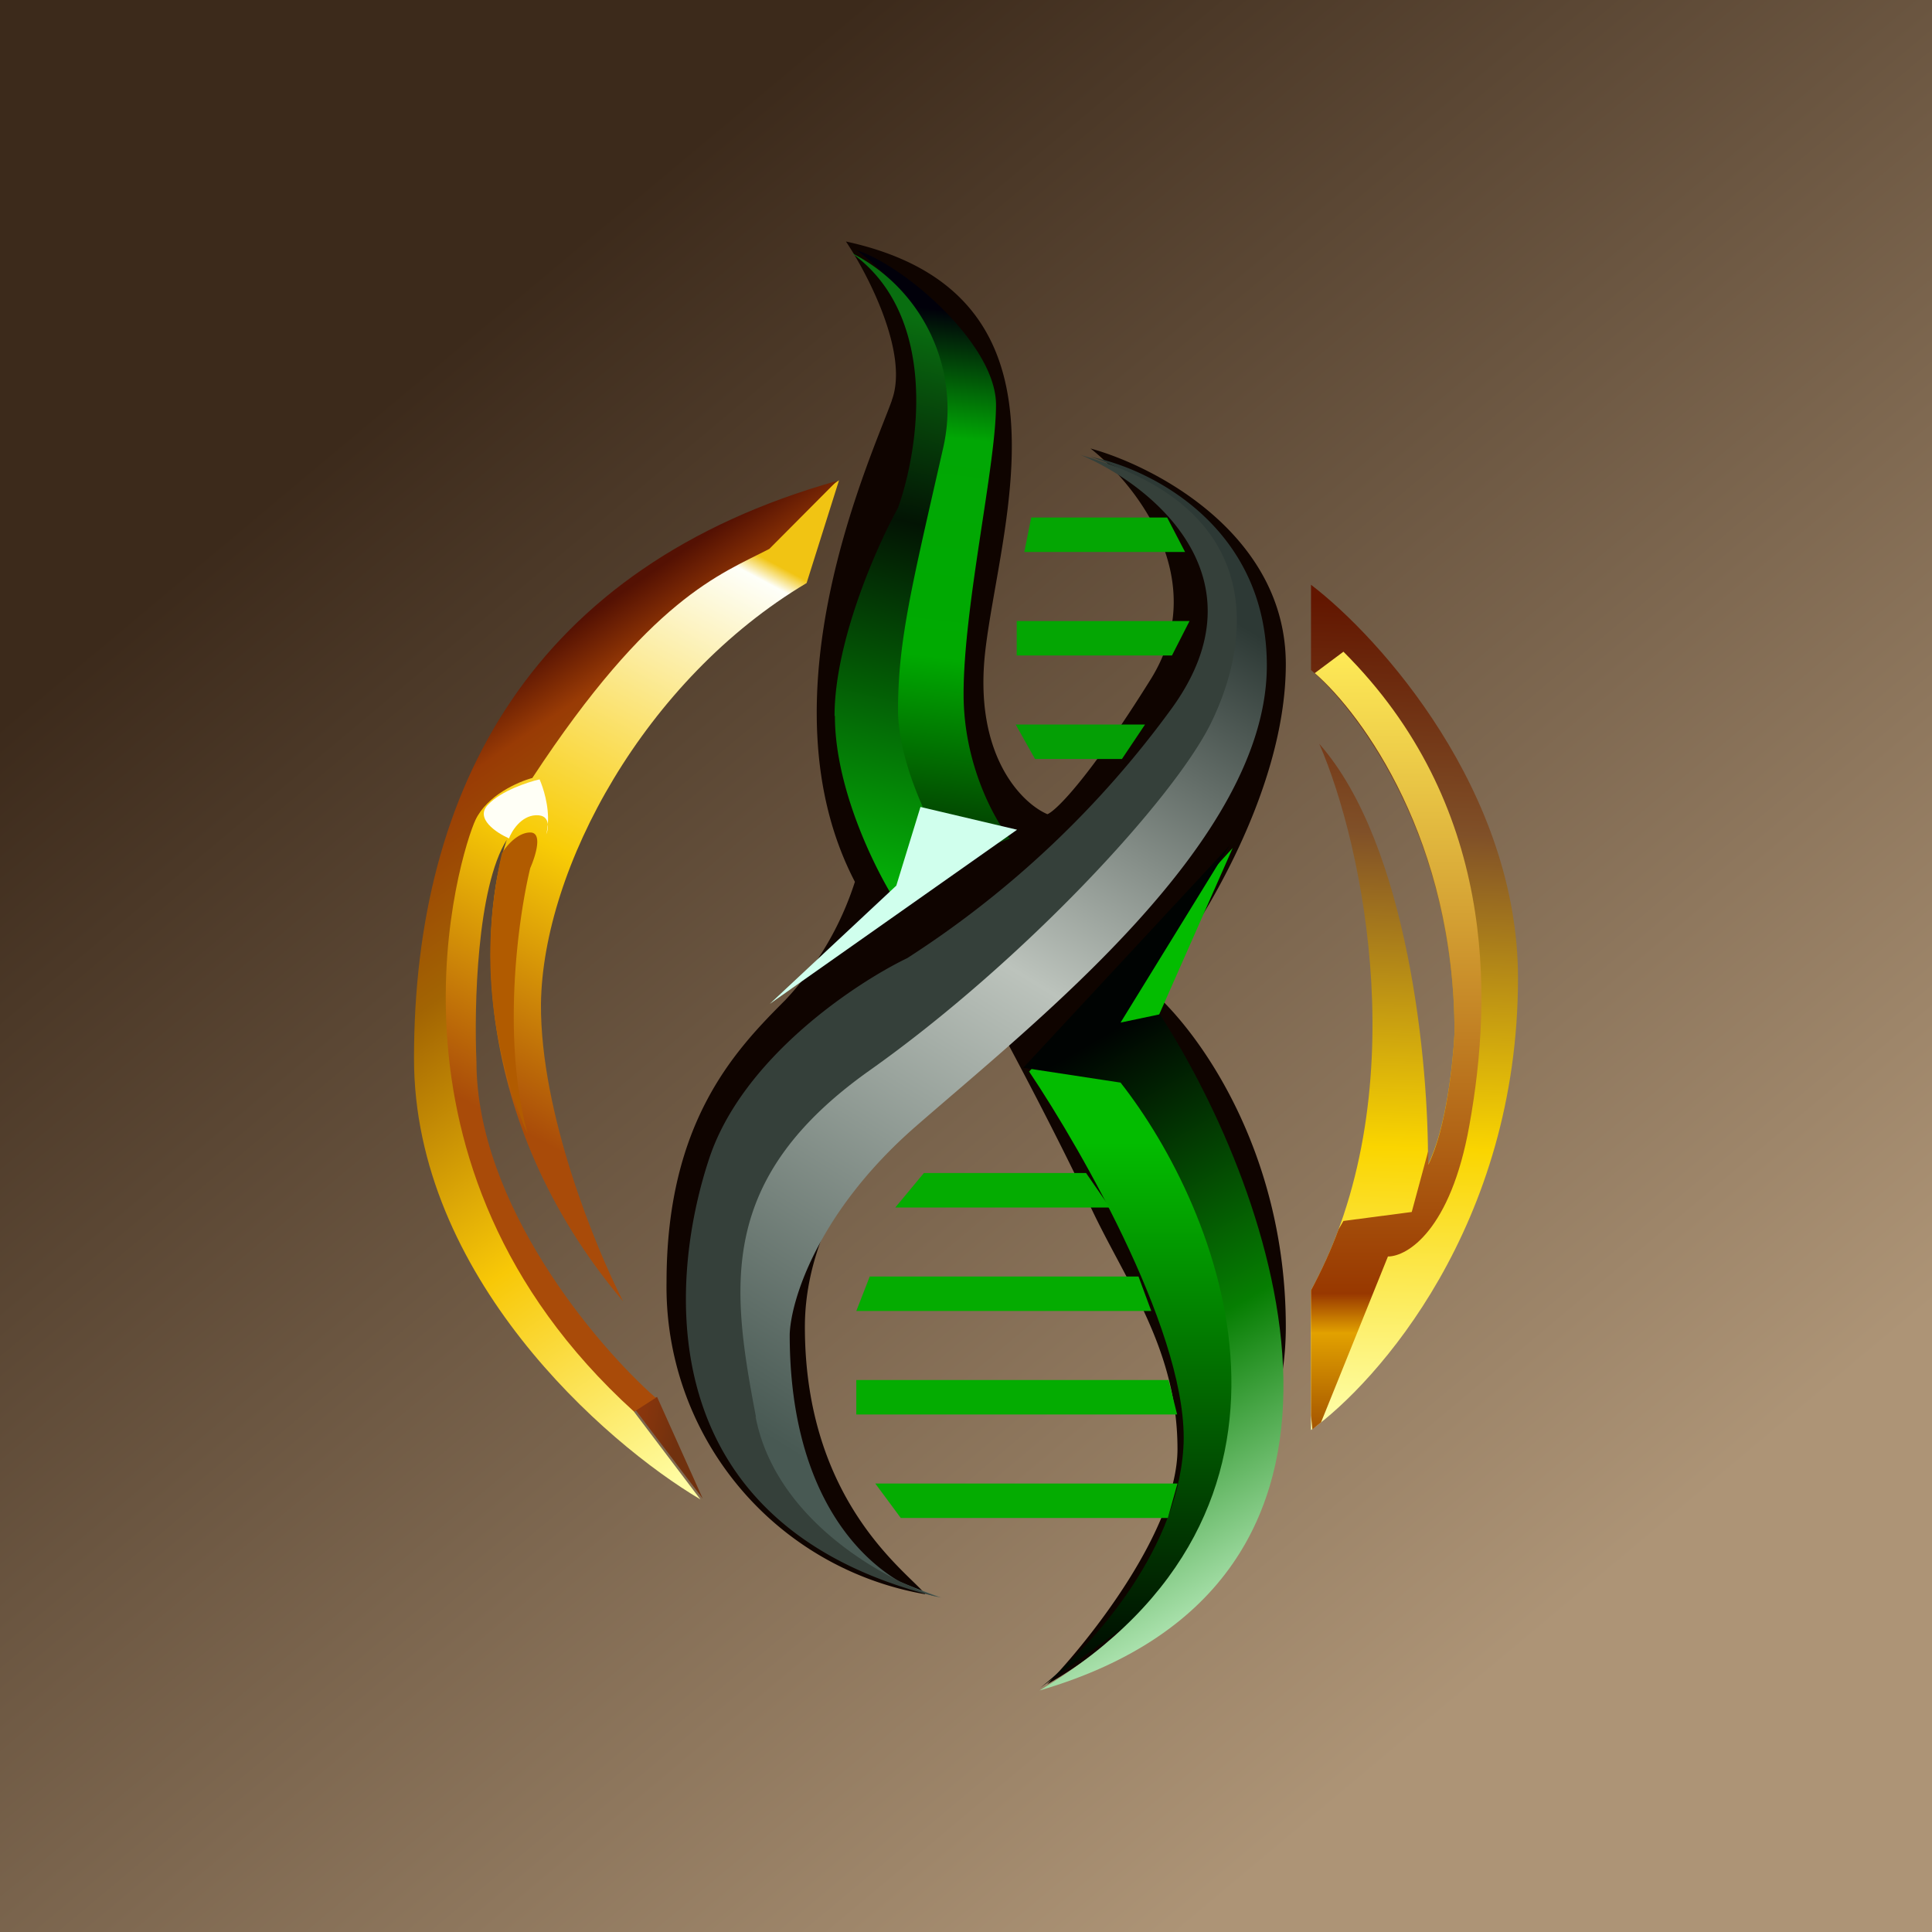 <!-- by TradingView --><svg width="56" height="56" viewBox="0 0 56 56" xmlns="http://www.w3.org/2000/svg"><rect x="0" y="0" width="56" height="56" fill="#808080" stroke="none"/><path fill="url(#a3yqntuvv)" d="M0 0h56v56H0z"/><path d="m19.05 40.5 1.32 2.94-2.01-2.65.69-.3Z" fill="url(#b3yqntuvv)"/><path d="m19 40.52-.62.4-.71-.14-3.55-3.88-1.5-6.13.36-6.43 3.41-4.96 7.93-5.46-.94 2.98c-4.69 2.79-7.65 8.26-7.7 12.2-.02 3.16 1.58 7.06 2.38 8.62-4.52-5.35-4.13-11.15-3.37-13.38-.87 1.38-.95 4.86-.88 6.43 0 4.12 3.46 8.22 5.2 9.75Z" fill="url(#c3yqntuvv)"/><path d="M12 30.68c0 6.3 5.53 11.14 8.3 12.78l-1.93-2.55c-7.9-7.18-5.01-16.24-4.59-17.14.34-.72 1.24-1.11 1.65-1.22 3.43-5.22 5.44-5.9 6.87-6.64l1.96-1.97C15.46 16.42 12 22.82 12 30.68Z" fill="url(#d3yqntuvv)"/><path d="M14.75 24.3c-.36-.16-1-.58-.6-.98.38-.4 1.15-.65 1.49-.73.1.23.28.76.24 1.3.01.1-.01.21-.05.3.03-.1.04-.2.05-.3-.02-.15-.1-.27-.35-.26-.43.02-.7.46-.78.68Z" fill="#FFFFF6"/><path d="M15.37 24.13c-.37 0-.7.4-.82.6a13 13 0 0 0 .74 8.13c-.76-2.82-.26-6.3.08-7.7.15-.34.37-1.03 0-1.03Z" fill="#B15B00"/><path d="M38 19.42v-2.47c2.02 1.54 6 6 6 11.4 0 7.16-4.08 11.72-6 13.1V37.4c3.06-5.61 1.52-12.9.24-15.84 2.6 2.95 3.18 9.37 3.15 12.2.53-1.04.73-2.98.77-3.82 0-5.64-2.8-9.36-4.16-10.52Z" fill="url(#e3yqntuvv)"/><path d="M41.4 33.39v.37c.52-1.04.72-2.98.76-3.82 0-5.56-2.66-9.22-4.05-10.43l.83-.62c4.41 4.4 4.34 9.92 3.65 13.73-.54 3.04-1.8 3.8-2.36 3.8l-1.94 4.81-.25.2-.04-.4V37.4c.31-.58.58-1.17.8-1.77l.14-.24 1.98-.26.47-1.74Z" fill="url(#f3yqntuvv)"/><path d="M25.85 11.6c.5-1.34-.68-3.63-1.33-4.6 6.9 1.5 4.48 8.09 4.04 11.86-.35 3.02 1.05 4.42 1.8 4.74.25-.1 1.21-1.05 3-3.92 1.77-2.86-.43-5.64-1.75-6.68 1.89.52 5.66 2.5 5.66 6.25s-2.61 7.86-3.92 9.44c1.3 1.1 3.92 4.58 3.92 9.77 0 5.2-4.61 9.07-6.92 10.36 1.26-1.3 3.78-4.5 3.78-6.82 0-2.9-1.5-4.84-2.52-7.02-.81-1.74-2.08-4.15-2.61-5.13-1.9 1.18-5.67 4.55-5.67 8.61 0 5.09 3 7.12 3.49 7.75a9.04 9.04 0 0 1-7.5-9.05c0-4.65 2-6.73 3.44-8.17a9.05 9.05 0 0 0 2.02-3.43c-2.77-5.32.46-12.26 1.07-13.95Z" fill="#0F0400"/><path d="M27.3 46.31a3.71 3.71 0 0 1-1.23-.47c-3.97-1.73-5.02-4.2-5.02-8.86 0-4.1 5.84-8.83 8.76-10.68 1.97-1.47 5.92-5.14 5.92-8.08 0-2.95-2.75-4.55-4.13-4.98 1.7.32 5.12 2 5.12 6.05 0 5.08-6.65 10.28-10.2 13.38-2.83 2.48-3.6 5.04-3.63 6.01 0 4.2 1.72 6.3 3.18 7.16.38.16.79.32 1.22.47Z" fill="url(#g3yqntuvv)"/><path d="M21.9 41.06c.58 3.02 3.76 4.74 5.28 5.23-8.33-2.05-7.83-9.09-6.62-12.72.97-2.91 4.23-5.07 5.74-5.8a28.6 28.6 0 0 0 7.68-7.26c2.73-3.8-.63-6.47-2.65-7.32 5.57 1.57 4.85 5.57 3.77 7.77-1.08 2.2-5.43 6.9-9.87 10.05-4.45 3.14-4.04 6.28-3.32 10.05Z" fill="#35403A"/><path d="m29.28 24.31-1.84.63c-2.14-1.88-2.06-5.59-1.75-7.2a69.1 69.1 0 0 0 1.37-7.05c.1-1.37-1.45-2.87-2.24-3.44 1.38.43 4.05 2.73 4.05 4.48 0 1.75-.94 5.83-.94 8.39 0 2.04.9 3.65 1.35 4.2Z" fill="url(#h3yqntuvv)"/><path d="M24.2 20.75c0 2.16 1.22 4.56 1.83 5.49L27.61 25c-.53-.8-1.58-2.81-1.58-4.42 0-2.01.4-3.6 1.3-7.56a5.07 5.07 0 0 0-2.65-5.69c2.55 1.82 1.96 5.68 1.35 7.39-.61 1.1-1.84 3.87-1.84 6.03Z" fill="url(#i3yqntuvv)"/><path d="m29.48 24.05-7.17 5.05 3.67-3.43.7-2.28 2.8.66Z" fill="#D0FFED"/><path d="m33.2 30.31 2.53-5.73-5.9 6.48c1.57 2.34 4.68 7.8 4.47 10.92-.2 3.12-2.86 5.94-4.16 6.95l5.04-3.65 1.09-6.24-3.08-8.73Z" fill="url(#j3yqntuvv)"/><path d="m35.65 24.5-5.99 6.45 2.82.43c2.88 3.67 6.44 12.34-2.35 17.62 10.85-3.17 6.84-14.39 3.49-19.6l-1.14.24 3.17-5.15Z" fill="url(#k3yqntuvv)"/><path d="m29.89 15-.2 1h4.66l-.52-1H29.9ZM29.47 19v-1h5.01l-.51 1h-4.5Z" fill="#04A603"/><path d="m30 22-.56-1h3.75l-.67 1H30Z" fill="#049F05"/><path d="m25.95 35 .83-1h4.7l.69 1h-6.22Zm-1.13 3 .39-1H33l.37 1h-8.55Zm0 2v1h9.3l-.25-1h-9.05Zm.55 3h8.76l-.28 1h-7.74l-.74-1Z" fill="#04AC01"/><defs><linearGradient id="a3yqntuvv" x1="9.36" y1="13.1" x2="40.8" y2="50.62" gradientUnits="userSpaceOnUse"><stop stop-color="#3C2A1B"/><stop offset="1" stop-color="#AD9476"/></linearGradient><linearGradient id="b3yqntuvv" x1="18.01" y1="41.14" x2="19.7" y2="41.49" gradientUnits="userSpaceOnUse"><stop stop-color="#94370C"/><stop offset="1" stop-color="#70310E"/></linearGradient><linearGradient id="c3yqntuvv" x1="24.54" y1="15.44" x2="15.27" y2="32.86" gradientUnits="userSpaceOnUse"><stop offset=".09" stop-color="#F1C413"/><stop offset=".12" stop-color="#FEFFF9"/><stop offset=".61" stop-color="#F8CC06"/><stop offset="1" stop-color="#A94B09"/></linearGradient><linearGradient id="d3yqntuvv" x1="10.06" y1="21.48" x2="23.13" y2="40.63" gradientUnits="userSpaceOnUse"><stop offset=".04" stop-color="#541103"/><stop offset=".12" stop-color="#993B05"/><stop offset=".33" stop-color="#A26403"/><stop offset=".66" stop-color="#F8C807"/><stop offset="1" stop-color="#FFFDA3"/></linearGradient><linearGradient id="e3yqntuvv" x1="41.68" y1="17.44" x2="40.97" y2="41.45" gradientUnits="userSpaceOnUse"><stop stop-color="#621600"/><stop offset=".28" stop-color="#805028"/><stop offset=".66" stop-color="#FAD500"/><stop offset="1" stop-color="#FEFFAC"/></linearGradient><linearGradient id="f3yqntuvv" x1="40.24" y1="18.89" x2="40.24" y2="41.86" gradientUnits="userSpaceOnUse"><stop stop-color="#FEEA57"/><stop offset=".81" stop-color="#983800"/><stop offset=".86" stop-color="#E2A100"/><stop offset=".99" stop-color="#A04F00"/></linearGradient><linearGradient id="g3yqntuvv" x1="38.6" y1="19.07" x2="24.06" y2="42.77" gradientUnits="userSpaceOnUse"><stop offset=".02" stop-color="#2D3935"/><stop offset=".45" stop-color="#BCC3BC"/><stop offset="1" stop-color="#485953"/></linearGradient><linearGradient id="h3yqntuvv" x1="28.9" y1="9.17" x2="27.05" y2="24.94" gradientUnits="userSpaceOnUse"><stop stop-color="#01000A"/><stop offset=".23" stop-color="#01A705"/><stop offset=".63" stop-color="#00AA01"/><stop offset="1" stop-color="#032E01"/></linearGradient><linearGradient id="i3yqntuvv" x1="27.61" y1="9.46" x2="23.93" y2="25.17" gradientUnits="userSpaceOnUse"><stop stop-color="#096E10"/><stop offset=".36" stop-color="#031404"/><stop offset="1" stop-color="#04AE07"/></linearGradient><linearGradient id="j3yqntuvv" x1="33.05" y1="24.58" x2="33.05" y2="48.93" gradientUnits="userSpaceOnUse"><stop offset=".35" stop-color="#03BC00"/><stop offset="1" stop-color="#000201"/></linearGradient><linearGradient id="k3yqntuvv" x1="29.33" y1="31.55" x2="39.2" y2="48.64" gradientUnits="userSpaceOnUse"><stop stop-color="#000302"/><stop offset=".44" stop-color="#067E02"/><stop offset=".88" stop-color="#CBF5CF"/></linearGradient></defs></svg>